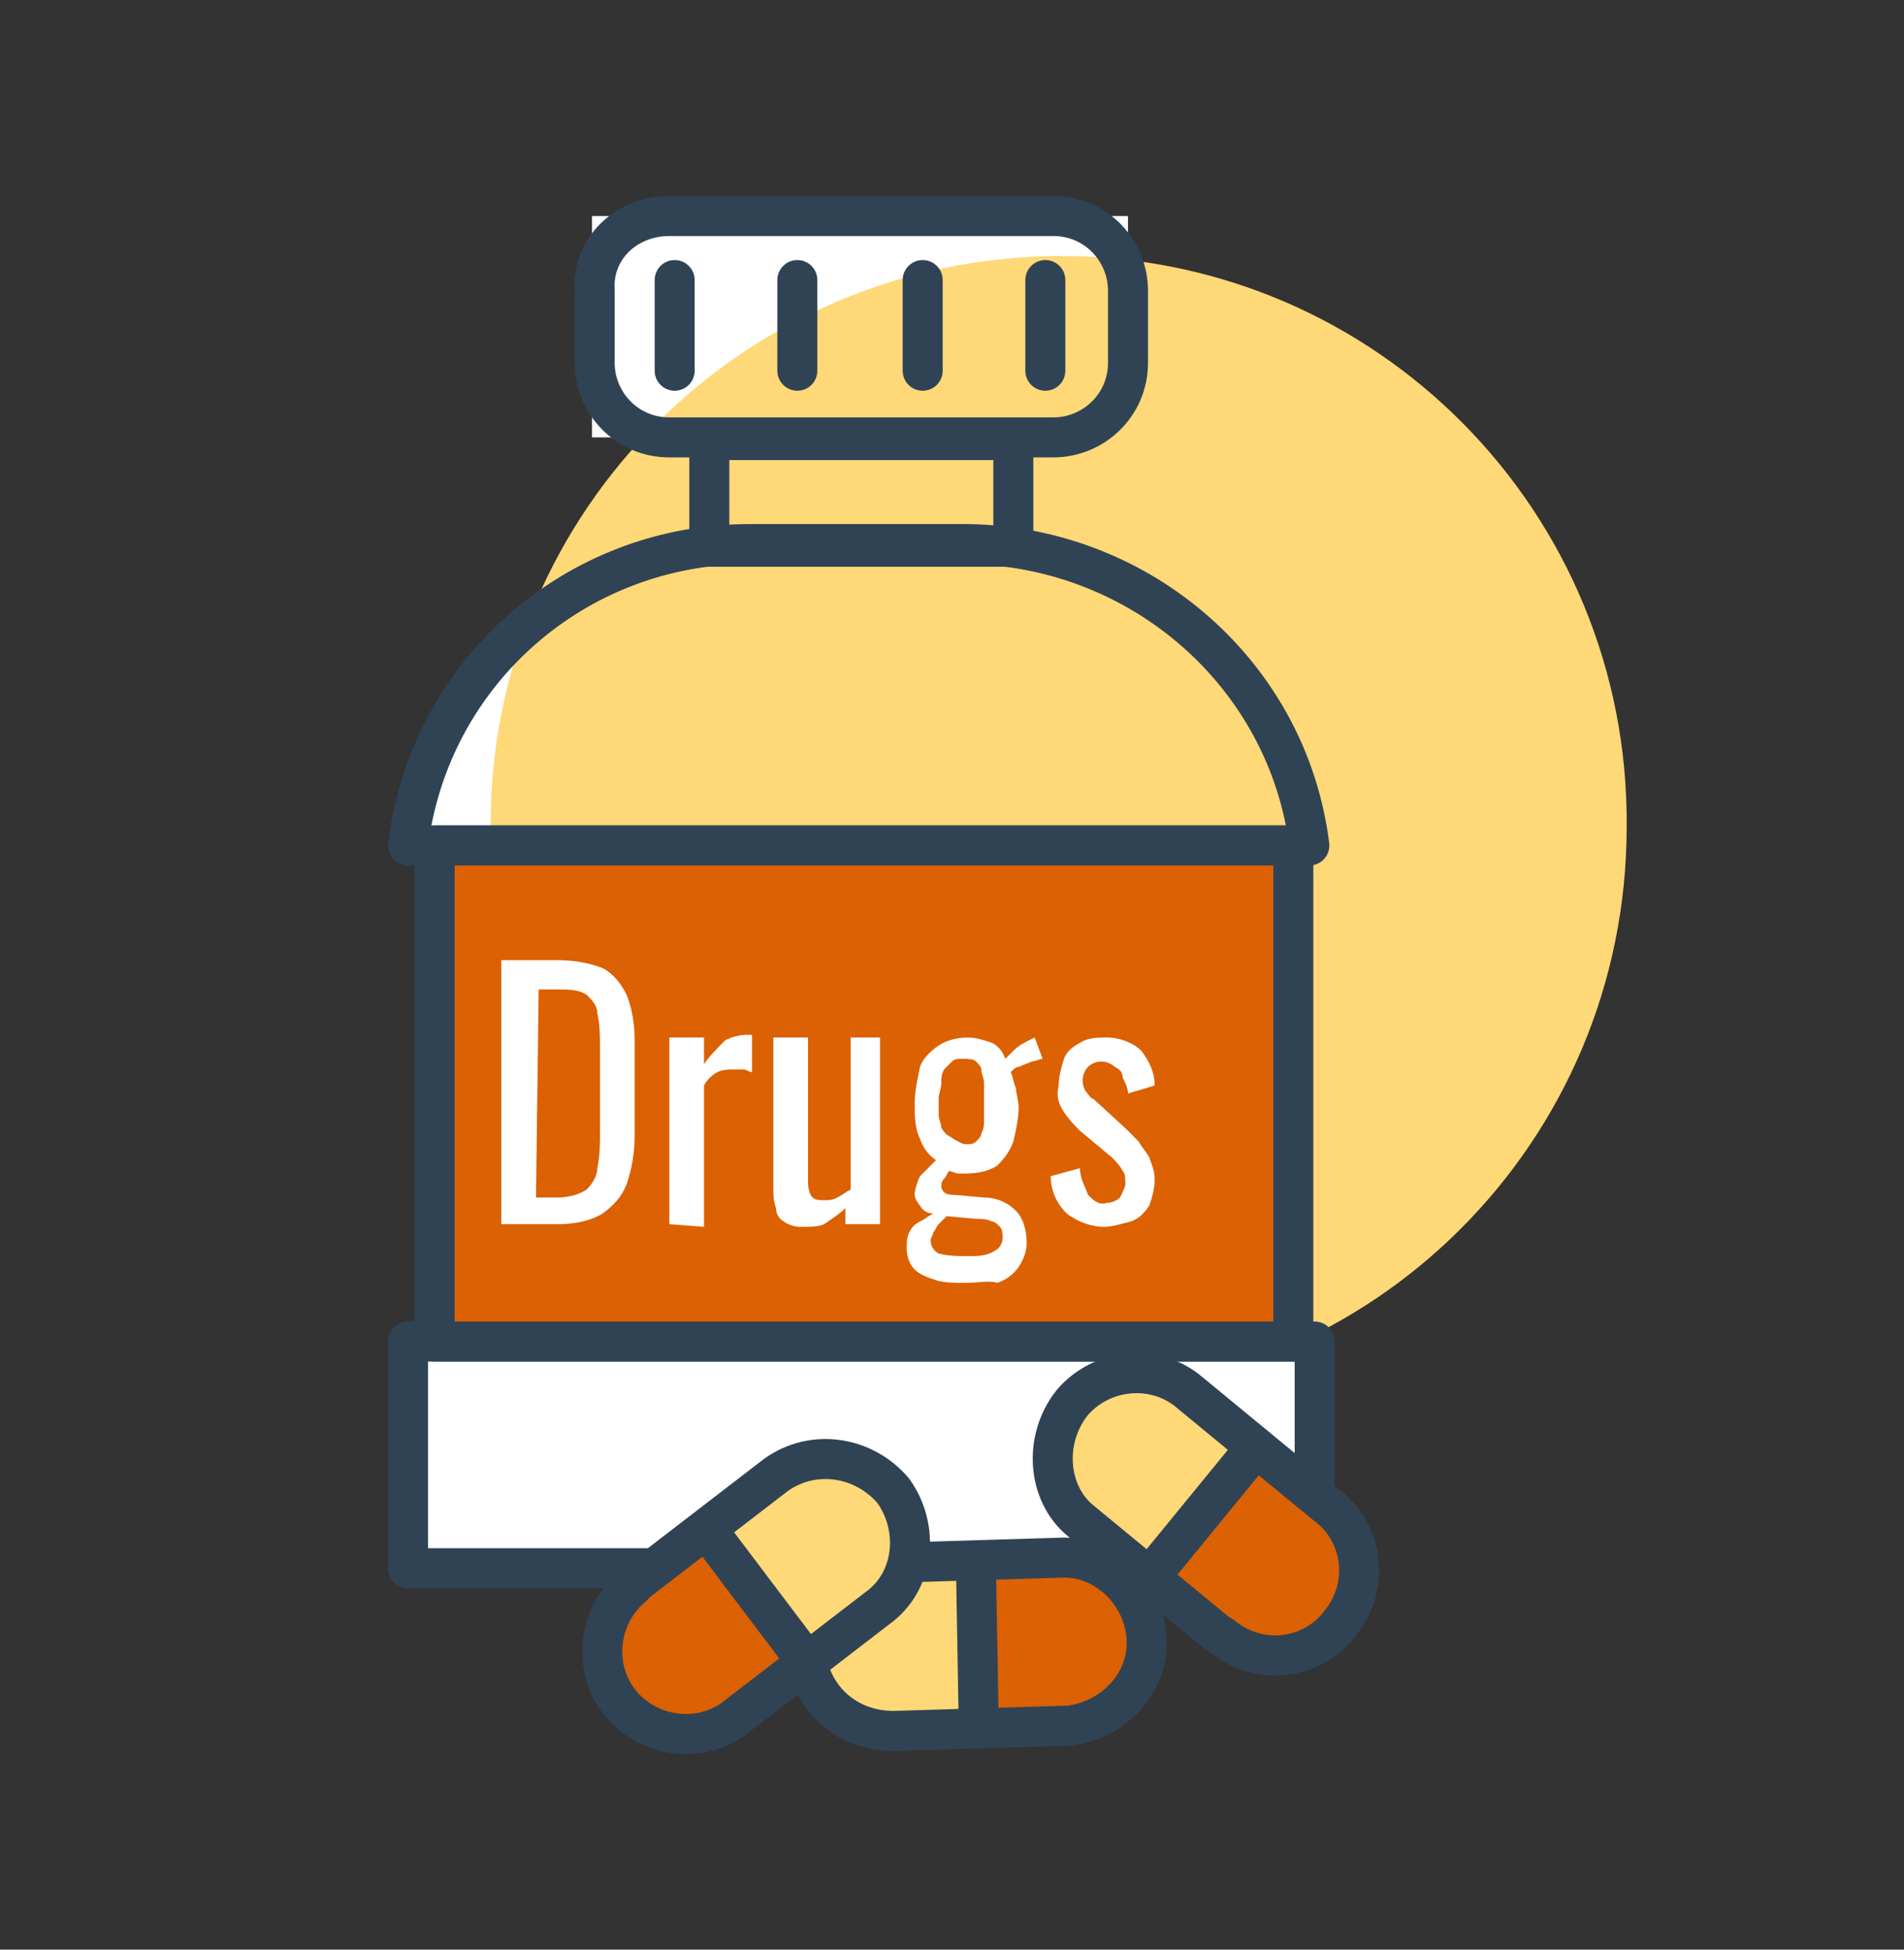 <svg xmlns="http://www.w3.org/2000/svg" xmlns:xlink="http://www.w3.org/1999/xlink" x="0px" y="0px" viewBox="0 0 71.4 73.1" style="enable-background:new 0 0 71.4 73.1;" xml:space="preserve"><rect x="0" y="0" width="71.4" height="73.1" fill="#333333" stroke="none"/><style type="text/css">	.st0{display:none;}	.st1{display:inline;}	.st2{fill:#FFD877;}	.st3{fill:none;stroke:#304355;stroke-width:2.5;stroke-linecap:round;stroke-linejoin:round;}	.st4{fill:#304355;}	.st5{fill:#FFFFFF;}	.st6{fill:#DB6102;}	.st7{fill:#FFFFFF;stroke:#304355;stroke-width:1.5;stroke-linecap:round;stroke-linejoin:round;}	.st8{clip-path:url(#SVGID_00000104707180643746606840000015739594822357528711_);}	.st9{fill:none;stroke:#304355;stroke-width:1.5;stroke-linecap:round;stroke-linejoin:round;}	.st10{fill:#FFD877;stroke:#304355;stroke-width:1.5;stroke-miterlimit:10;}	.st11{clip-path:url(#SVGID_00000074401363849498664360000002388463389861114802_);}	.st12{fill:#DB6102;stroke:#304355;stroke-width:1.5;stroke-linecap:round;stroke-linejoin:round;}	.st13{clip-path:url(#SVGID_00000013167721468710510240000018005095970270249360_);}	.st14{fill:none;stroke:#304355;stroke-width:1.5;stroke-miterlimit:10;}	.st15{clip-path:url(#SVGID_00000139270848471151526220000011266506738716316831_);}	.st16{clip-path:url(#SVGID_00000079446401127448275470000017201886950517107123_);}</style><g id="Layer_1" class="st0">	<g id="Layer_1_00000024688573359445834310000011286134942444243114_" class="st1">		<circle class="st2" cx="40.6" cy="33.3" r="21.3"></circle>		<polyline class="st3" points="17.1,46.7 33.7,23.6 40.3,36.3 51.8,18.4   "></polyline>		<polygon class="st4" points="52.7,24.9 51.4,19 45.5,20.3 47.4,17.3 53.3,16 54.6,21.8   "></polygon>		<path class="st5" d="M27.6,57.3c0,2.7-2.2,3-5,3h-4.5c-2.7,0-5-0.2-5-3V31.6c0-2.7,2.3-5,5-4.9h4.5c2.7,0,4.9,2.2,5,5V57.3z"></path>		<polygon class="st6" points="22.5,14.2 18.3,14.2 18,9.9 22.8,9.9   "></polygon>		<rect x="17.2" y="14.4" class="st7" width="6.6" height="3.4"></rect>		<rect x="18" y="17.8" class="st7" width="4.8" height="8.6"></rect>		<g>			<defs>				<path id="SVGID_1_" d="M27.6,57.3c0,2.7-2.2,3-5,3h-4.5c-2.7,0-5-0.2-5-3V31.6c0-2.7,2.3-5,5-4.9h4.5c2.7,0,4.9,2.2,5,5V57.3z"></path>			</defs>			<clipPath id="SVGID_00000048463490691198108070000003151171823955165860_">				<use xlink:href="#SVGID_1_" style="overflow:visible;"></use>			</clipPath>			<g style="clip-path:url(#SVGID_00000048463490691198108070000003151171823955165860_);">				<rect x="11.1" y="38.5" class="st6" width="18.2" height="24.5"></rect>			</g>		</g>		<path class="st9" d="M27.6,57.3c0,2.7-2.2,3-5,3h-4.5c-2.7,0-5-0.2-5-3V31.6c0-2.7,2.3-5,5-4.9h4.5c2.7,0,4.9,2.2,5,5V57.3z"></path>		<rect x="17.1" y="33.3" class="st10" width="9.7" height="13.5"></rect>		<ellipse class="st5" cx="14.8" cy="49.2" rx="0.7" ry="8.5"></ellipse>		<path class="st5" d="M26.7,40.7l-0.4,8.6c0,3.2,2.6,5.8,5.8,5.8c3.2,0,5.8-2.6,5.8-5.8l-0.4-8.6H26.7z"></path>		<g>			<defs>				<path id="SVGID_00000173882639246673365770000002473519881020947606_" d="M26.7,40.7l-0.4,8.6c0,3.2,2.6,5.8,5.8,5.8     c3.2,0,5.8-2.6,5.8-5.8l-0.4-8.6H26.7z"></path>			</defs>			<clipPath id="SVGID_00000106852658165774015860000014457132687384165003_">				<use xlink:href="#SVGID_00000173882639246673365770000002473519881020947606_" style="overflow:visible;"></use>			</clipPath>			<g style="clip-path:url(#SVGID_00000106852658165774015860000014457132687384165003_);">				<polyline class="st6" points="26.3,48.8 37.9,48.8 37.9,56.9 26.3,56.9 26.3,49.3     "></polyline>			</g>		</g>		<path class="st9" d="M26.7,40.7l-0.4,8.6c0,3.2,2.6,5.8,5.8,5.8c3.2,0,5.8-2.6,5.8-5.8l-0.4-8.6H26.7z"></path>		<line class="st9" x1="32.1" y1="64" x2="32.1" y2="55.1"></line>		<line class="st9" x1="28" y1="64" x2="36.2" y2="64"></line>	</g></g><g id="Layer_2">	<g id="Layer_1_00000173883640259420163400000011167119241149456309_">		<path class="st5" d="M49.1,31.7c-0.8-6.4-6.3-11.2-12.8-11.3h-8.2c-6.5,0-12,4.8-12.8,11.3H49.1z"></path>		<rect x="26.6" y="16.5" class="st5" width="11.4" height="4"></rect>		<rect x="22.2" y="8.1" class="st5" width="20.1" height="8.3"></rect>		<path class="st2" d="M18.4,30.9c0-11.8,9.6-21.3,21.4-21.3S61.1,19.2,61,31c0,11.8-9.5,21.3-21.3,21.3   C27.9,52.3,18.4,42.8,18.4,30.9C18.4,31,18.4,30.9,18.4,30.9z"></path>		<path class="st9" d="M25.1,8.1h14.4c1.6,0,2.8,1.3,2.8,2.8v2.7c0,1.6-1.3,2.8-2.8,2.8H25.1c-1.6,0-2.8-1.3-2.8-2.8v-2.7   C22.2,9.3,23.5,8.1,25.1,8.1z"></path>		<rect x="26.6" y="16.5" class="st9" width="11.4" height="4"></rect>		<line class="st9" x1="25.3" y1="10.5" x2="25.3" y2="13.9"></line>		<line class="st9" x1="29.9" y1="10.5" x2="29.9" y2="13.9"></line>		<line class="st9" x1="34.6" y1="10.5" x2="34.6" y2="13.9"></line>		<line class="st9" x1="39.2" y1="10.5" x2="39.2" y2="13.9"></line>		<path class="st9" d="M49.1,31.7c-0.8-6.4-6.3-11.2-12.8-11.3h-8.2c-6.5,0-12,4.8-12.8,11.3H49.1z"></path>		<path class="st7" d="M15.3,50.3v8.5h34c0-3.5,0-6.3,0-8.5H15.3z"></path>		<rect x="16.3" y="31.7" class="st12" width="32.2" height="18.6"></rect>		<path class="st5" d="M18.8,45.9V36h2.1c0.6,0,1.2,0.1,1.7,0.3c0.4,0.2,0.7,0.6,0.9,1c0.2,0.5,0.3,1.1,0.3,1.7v3.6   c0,0.6-0.1,1.2-0.3,1.8c-0.2,0.5-0.5,0.8-0.9,1.1c-0.5,0.3-1.1,0.4-1.7,0.4L18.8,45.9z M20.1,44.9h0.8c0.4,0,0.8-0.1,1.1-0.3   c0.2-0.2,0.4-0.5,0.4-0.8c0.1-0.5,0.1-0.9,0.1-1.4v-3.1c0-0.4,0-0.9-0.1-1.3c0-0.3-0.2-0.5-0.4-0.7c-0.3-0.2-0.7-0.2-1-0.2h-0.8   L20.1,44.9z"></path>		<path class="st5" d="M25.1,45.9v-7h1.3v1c0.2-0.3,0.5-0.6,0.8-0.9c0.2-0.1,0.5-0.2,0.8-0.2h0.2v1.4c-0.1,0-0.2-0.1-0.3-0.1   c-0.1,0-0.3,0-0.4,0c-0.2,0-0.4,0-0.6,0.1c-0.2,0.1-0.4,0.3-0.5,0.5V46L25.1,45.9z"></path>		<path class="st5" d="M30,46c-0.2,0-0.5-0.1-0.6-0.2c-0.2-0.1-0.3-0.3-0.3-0.5C29,45,29,44.8,29,44.6v-5.7h1.3v5.3   c0,0.2,0,0.4,0.1,0.6c0.1,0.2,0.3,0.2,0.5,0.2c0.2,0,0.3,0,0.5-0.1c0.2-0.1,0.3-0.2,0.5-0.3v-5.7H33v7h-1.3v-0.6   c-0.2,0.2-0.5,0.4-0.8,0.6C30.7,46,30.4,46,30,46z"></path>		<path class="st5" d="M36.2,48.1c-0.4,0-0.8,0-1.1-0.1c-0.3-0.1-0.6-0.2-0.8-0.4c-0.2-0.2-0.3-0.5-0.3-0.8c0-0.2,0-0.4,0.1-0.6   c0.1-0.2,0.2-0.3,0.4-0.4c0.2-0.1,0.3-0.2,0.5-0.3c-0.2,0-0.4-0.1-0.5-0.3c-0.1-0.1-0.2-0.3-0.2-0.4c0-0.2,0.1-0.5,0.2-0.7   c0.2-0.2,0.4-0.4,0.6-0.6c-0.3-0.2-0.5-0.5-0.6-0.8c-0.2-0.4-0.2-0.9-0.2-1.3c0-0.5,0.1-0.9,0.2-1.4c0.1-0.3,0.4-0.6,0.7-0.8   c0.3-0.2,0.7-0.3,1.1-0.3c0.3,0,0.6,0.1,0.9,0.2c0.2,0.1,0.4,0.3,0.5,0.6c0.1-0.1,0.2-0.2,0.3-0.3c0.2-0.2,0.4-0.3,0.6-0.4   l0.2-0.1l0.3,0.8c-0.1,0-0.3,0.1-0.4,0.1l-0.5,0.2c-0.1,0-0.2,0.1-0.3,0.2c0.1,0.2,0.1,0.4,0.2,0.6c0,0.2,0.1,0.5,0.1,0.7   c0,0.4-0.1,0.9-0.2,1.3c-0.1,0.3-0.3,0.6-0.6,0.9c-0.3,0.2-0.7,0.3-1.2,0.3c-0.1,0-0.2,0-0.3,0l-0.3-0.1c-0.1,0.1-0.1,0.2-0.2,0.3   c-0.1,0.1-0.1,0.2-0.1,0.3c0,0.1,0.1,0.2,0.1,0.2c0.1,0.1,0.3,0.1,0.4,0.1l1.1,0.1c0.5,0,0.9,0.2,1.2,0.5c0.3,0.3,0.4,0.8,0.4,1.2   c0,0.3-0.1,0.6-0.3,0.9c-0.2,0.3-0.5,0.5-0.8,0.6C37.1,48,36.7,48.1,36.2,48.1z M36.3,47.1c0.3,0,0.7,0,1-0.2   c0.2-0.1,0.3-0.3,0.3-0.5c0-0.1,0-0.3-0.1-0.4c-0.1-0.1-0.2-0.2-0.3-0.2c-0.2-0.1-0.4-0.1-0.6-0.1l-1.1-0.1l-0.3,0.3   c-0.1,0.1-0.1,0.2-0.2,0.3c0,0.1-0.1,0.2-0.1,0.3c0,0.2,0.1,0.4,0.3,0.5C35.6,47.1,36,47.1,36.3,47.1L36.3,47.1z M36.2,42.9   c0.2,0,0.3,0,0.4-0.1c0.1-0.1,0.2-0.2,0.2-0.3c0.1-0.2,0.1-0.3,0.1-0.5c0-0.2,0-0.4,0-0.7c0-0.2,0-0.5,0-0.7   c0-0.2-0.1-0.3-0.1-0.5c0-0.1-0.1-0.2-0.2-0.3c-0.1-0.1-0.3-0.1-0.5-0.1c-0.2,0-0.3,0-0.4,0.1c-0.1,0.1-0.2,0.2-0.3,0.3   c-0.1,0.2-0.1,0.3-0.1,0.5c0,0.2-0.1,0.4-0.1,0.6c0,0.2,0,0.4,0,0.6c0,0.2,0.1,0.3,0.1,0.5c0.1,0.1,0.1,0.2,0.3,0.3   C35.9,42.8,36.1,42.9,36.2,42.9L36.2,42.9z"></path>		<path class="st5" d="M41.4,46c-0.5,0-1-0.2-1.4-0.5c-0.4-0.4-0.6-0.9-0.6-1.4l1.1-0.3c0,0.4,0.2,0.7,0.3,1   c0.2,0.2,0.4,0.4,0.7,0.3c0.2,0,0.4-0.1,0.5-0.2c0.1-0.2,0.2-0.4,0.2-0.5c0-0.2,0-0.4-0.1-0.5c-0.1-0.2-0.3-0.4-0.4-0.5l-1.2-1   c-0.2-0.2-0.4-0.4-0.6-0.7c-0.2-0.3-0.3-0.6-0.2-1c0-0.3,0.1-0.7,0.2-1c0.1-0.3,0.4-0.5,0.6-0.6c0.3-0.2,0.7-0.2,1-0.2   c0.5,0,1,0.2,1.3,0.5c0.3,0.4,0.5,0.8,0.5,1.3L42.3,41c0-0.2-0.1-0.4-0.2-0.6c0-0.2-0.1-0.3-0.3-0.4c-0.1-0.1-0.3-0.2-0.5-0.2   c-0.2,0-0.4,0.1-0.5,0.2c-0.1,0.1-0.2,0.3-0.2,0.5c0,0.1,0,0.2,0.1,0.4c0.1,0.1,0.2,0.3,0.3,0.3l1.2,1.1c0.2,0.2,0.3,0.3,0.5,0.5   c0.1,0.2,0.3,0.4,0.4,0.6c0.1,0.3,0.2,0.5,0.2,0.8c0,0.4-0.1,0.7-0.2,1c-0.2,0.3-0.4,0.5-0.7,0.6C42,45.9,41.7,46,41.4,46z"></path>		<path class="st6" d="M30.2,61.8c0-1.7,1.3-3.2,3.1-3.2l6.6-0.2c1.7,0,3.1,1.5,3.1,3.2c0,1.6-1.3,2.9-2.9,3.1l-6.6,0.2   C31.7,64.9,30.3,63.6,30.2,61.8z"></path>		<g>			<defs>				<path id="SVGID_00000037653965083589369260000007384559734015052680_" d="M30.2,61.8c0-1.7,1.3-3.2,3.1-3.2l6.6-0.2     c1.7,0,3.1,1.5,3.1,3.2c0,1.6-1.3,2.9-2.9,3.1l-6.6,0.2C31.7,64.9,30.3,63.6,30.2,61.8z"></path>			</defs>			<clipPath id="SVGID_00000052782307124338569800000016817156304004809867_">				<use xlink:href="#SVGID_00000037653965083589369260000007384559734015052680_" style="overflow:visible;"></use>			</clipPath>			<g style="clip-path:url(#SVGID_00000052782307124338569800000016817156304004809867_);">									<rect x="28.3" y="57.1" transform="matrix(1 -2.425770e-02 2.425770e-02 1 -1.523 0.807)" class="st2" width="8.4" height="12.2"></rect>			</g>		</g>		<path class="st14" d="M30.2,61.8c0-1.7,1.3-3.2,3.1-3.2l6.6-0.2c1.7,0,3.1,1.5,3.1,3.2c0,1.6-1.3,2.9-2.9,3.1l-6.6,0.2   C31.7,64.9,30.3,63.6,30.2,61.8z"></path>		<line class="st14" x1="36.6" y1="58.8" x2="36.7" y2="64.5"></line>		<path class="st6" d="M40.2,52.6c1.1-1.3,3.1-1.5,4.4-0.4l5.1,4.2c1.4,1,1.7,3,0.6,4.4c-1,1.4-3,1.7-4.4,0.6   c-0.1-0.1-0.2-0.1-0.3-0.2l-5.1-4.2C39.3,56,39.1,54,40.2,52.6C40.2,52.6,40.2,52.6,40.2,52.6z"></path>		<g>			<defs>				<path id="SVGID_00000119804444180270189720000013606568947293944705_" d="M40.2,52.6c1.1-1.3,3.1-1.5,4.4-0.4l5.1,4.2     c1.4,1,1.7,3,0.6,4.4c-1,1.4-3,1.7-4.4,0.6c-0.1-0.1-0.2-0.1-0.3-0.2l-5.1-4.2C39.3,56,39.1,54,40.2,52.6     C40.2,52.6,40.2,52.6,40.2,52.6z"></path>			</defs>			<clipPath id="SVGID_00000071558408047291200320000002983298953600770949_">				<use xlink:href="#SVGID_00000119804444180270189720000013606568947293944705_" style="overflow:visible;"></use>			</clipPath>			<g style="clip-path:url(#SVGID_00000071558408047291200320000002983298953600770949_);">									<rect x="34.9" y="50.9" transform="matrix(0.639 -0.769 0.769 0.639 -27.605 51.46)" class="st2" width="12.2" height="8.4"></rect>			</g>		</g>		<path class="st14" d="M40.2,52.6c1.1-1.3,3.1-1.5,4.4-0.4l5.1,4.2c1.4,1,1.7,3,0.6,4.4c-1,1.4-3,1.7-4.4,0.6   c-0.1-0.1-0.2-0.1-0.3-0.2l-5.1-4.2C39.3,56,39.1,54,40.2,52.6C40.2,52.6,40.2,52.6,40.2,52.6z"></path>		<line class="st14" x1="46.9" y1="54.5" x2="43.3" y2="58.9"></line>		<path class="st6" d="M33.5,55.9c1,1.4,0.8,3.4-0.6,4.4c0,0,0,0,0,0l-5.2,4c-1.3,1.1-3.3,0.9-4.4-0.4c-1.1-1.3-0.9-3.3,0.4-4.4   c0.1-0.1,0.1-0.1,0.2-0.2l5.2-4C30.5,54.3,32.4,54.6,33.5,55.9C33.5,55.9,33.5,55.9,33.5,55.9z"></path>		<g>			<defs>				<path id="SVGID_00000134249431188449028960000002922013530714813591_" d="M33.5,55.9c1,1.4,0.8,3.4-0.6,4.4c0,0,0,0,0,0l-5.2,4     c-1.3,1.1-3.3,0.9-4.4-0.4c-1.1-1.3-0.9-3.3,0.4-4.4c0.1-0.1,0.1-0.1,0.2-0.2l5.2-4C30.5,54.3,32.4,54.6,33.5,55.9     C33.5,55.9,33.5,55.9,33.5,55.9z"></path>			</defs>			<clipPath id="SVGID_00000136383943699646830750000014793548268596416951_">				<use xlink:href="#SVGID_00000134249431188449028960000002922013530714813591_" style="overflow:visible;"></use>			</clipPath>			<g style="clip-path:url(#SVGID_00000136383943699646830750000014793548268596416951_);">									<rect x="26.7" y="50.1" transform="matrix(0.797 -0.604 0.604 0.797 -27.646 30.071)" class="st2" width="8.4" height="12.2"></rect>			</g>		</g>		<path class="st14" d="M33.5,55.9c1,1.4,0.8,3.4-0.6,4.4c0,0,0,0,0,0l-5.2,4c-1.3,1.1-3.3,0.9-4.4-0.4c-1.1-1.3-0.9-3.3,0.4-4.4   c0.1-0.1,0.1-0.1,0.2-0.2l5.2-4C30.5,54.3,32.4,54.6,33.5,55.9C33.5,55.9,33.5,55.9,33.5,55.9z"></path>		<line class="st14" x1="30.1" y1="62.1" x2="26.7" y2="57.6"></line>	</g></g></svg>